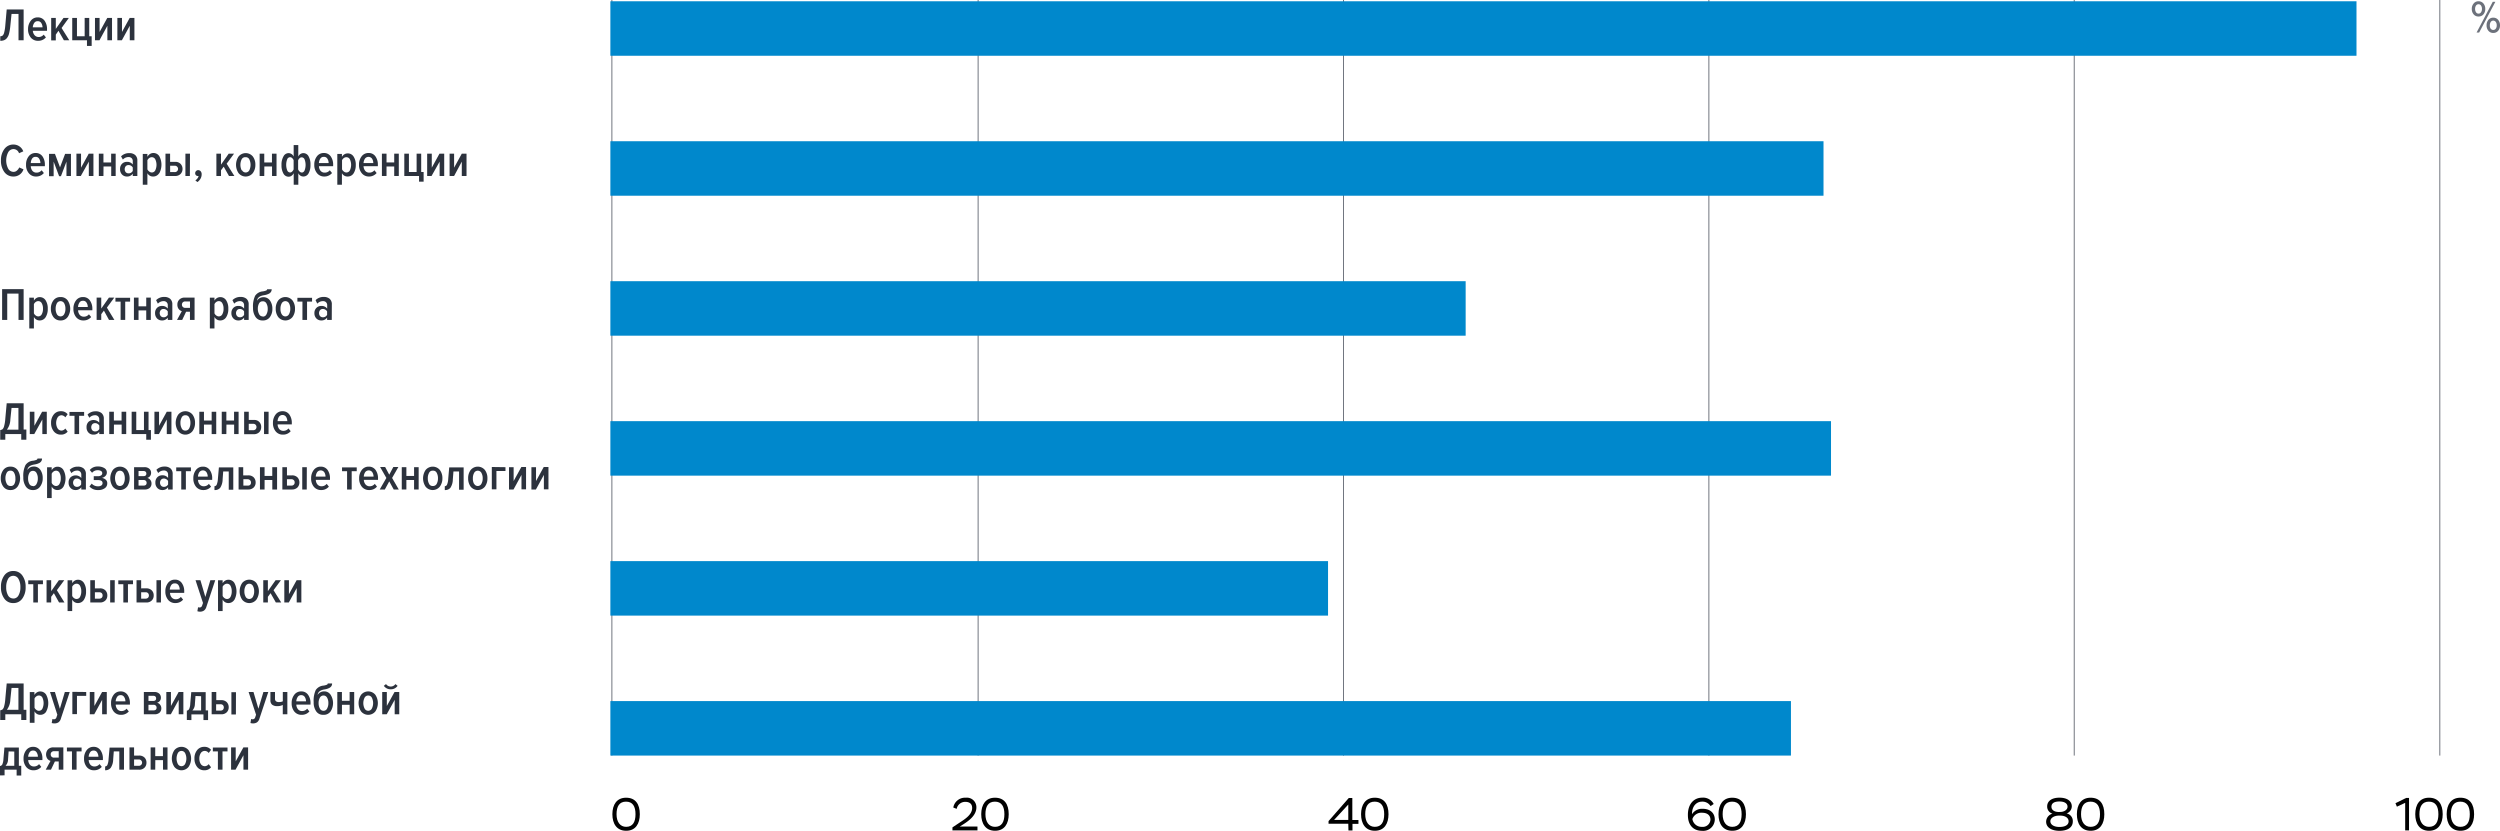 <svg xmlns="http://www.w3.org/2000/svg" viewBox="0 0 649.64 215.89"><defs><style>.cls-1{fill:none;stroke:#6c717b;stroke-miterlimit:10;stroke-width:0.25px;}.cls-2{fill:#2c323d;}.cls-3{fill:#6c717b;}.cls-4{fill:#08c;}</style></defs><g id="Layer_2" data-name="Layer 2"><g id="_1" data-name="1"><path class="cls-1" d="M634,0V196.34M539,0V196.34M444.06,0V196.34M349.12,0V196.34M254.17,0V196.34M159,0V196.34"/><path d="M162.69,207.29c2.43,0,3.57,1.65,3.57,4.29,0,2.48-1.11,4.3-3.55,4.3s-3.58-1.82-3.58-4.3S160.27,207.29,162.69,207.29Zm0,7.57c1.73,0,2.45-1.24,2.45-3.28s-.73-3.27-2.47-3.27-2.46,1.26-2.46,3.27S161.15,214.86,162.71,214.86Z"/><path d="M247.72,209.84a3.09,3.09,0,0,1,3.22-2.55,2.48,2.48,0,0,1,2.78,2.52c0,2.08-2,3.5-3.41,4.4l-.92.57H254v1H247.5V215l1.82-1.21c1.55-1,3.3-2.14,3.3-3.84,0-1.16-.81-1.58-1.75-1.58a2.24,2.24,0,0,0-2.27,1.82Z"/><path d="M258.55,207.29c2.43,0,3.57,1.65,3.57,4.29,0,2.48-1.12,4.3-3.55,4.3s-3.59-1.82-3.59-4.3S256.12,207.29,258.55,207.29Zm0,7.57c1.73,0,2.45-1.24,2.45-3.28s-.74-3.27-2.47-3.27-2.46,1.26-2.46,3.27S257,214.86,258.57,214.86Z"/><path d="M350.36,214.06h-5.13v-.69l5.25-6h.93v5.71H353v1h-1.55v1.72h-1.05Zm0-1v-4l-3.69,4Z"/><path d="M357.24,207.29c2.43,0,3.57,1.65,3.57,4.29,0,2.48-1.11,4.3-3.55,4.3s-3.58-1.82-3.58-4.3S354.82,207.29,357.24,207.29Zm0,7.57c1.73,0,2.45-1.24,2.45-3.28s-.73-3.27-2.47-3.27-2.46,1.26-2.46,3.27S355.7,214.86,357.26,214.86Z"/><path d="M442.31,207.28a3.08,3.08,0,0,1,3,1.64l-.81.55a2.48,2.48,0,0,0-2.21-1.16c-1.42,0-2.64,1.14-2.61,3.26a3.06,3.06,0,0,1,2.75-1.4c2,0,3.17,1.13,3.17,2.8a3,3,0,0,1-3.32,2.92c-2.23,0-3.67-1.44-3.67-4.08C438.58,208.79,440.29,207.28,442.31,207.28Zm-.07,7.58a2,2,0,0,0,2.23-1.84c0-1.22-.9-1.82-2.13-1.82a2.44,2.44,0,0,0-2.56,1.63A2.4,2.4,0,0,0,442.24,214.86Z"/><path d="M450.12,207.29c2.43,0,3.57,1.65,3.57,4.29,0,2.48-1.11,4.3-3.55,4.3s-3.58-1.82-3.58-4.3S447.7,207.29,450.12,207.29Zm0,7.57c1.73,0,2.45-1.24,2.45-3.28s-.73-3.27-2.47-3.27-2.46,1.26-2.46,3.27S448.58,214.86,450.14,214.86Z"/><path d="M531.7,213.51a2.19,2.19,0,0,1,1.65-2.07,1.91,1.91,0,0,1-1.38-1.89c0-1.36,1.15-2.27,3.19-2.27s3.21.91,3.21,2.27a2,2,0,0,1-1.34,1.83,2,2,0,0,1,1.6,2.08c0,1.54-1.33,2.43-3.45,2.43S531.7,215,531.7,213.51Zm3.34-1.57c-1.3,0-2.24.64-2.24,1.46s.82,1.49,2.36,1.49,2.38-.56,2.38-1.47-.9-1.48-2.2-1.48Zm.33-.95c1,0,1.89-.55,1.89-1.36s-.72-1.36-2.11-1.36-2.07.49-2.07,1.36S533.87,211,535,211Z"/><path d="M543.25,207.29c2.44,0,3.57,1.65,3.57,4.29,0,2.48-1.11,4.3-3.55,4.3s-3.58-1.82-3.58-4.3S540.83,207.29,543.25,207.29Zm0,7.57c1.73,0,2.45-1.24,2.45-3.28s-.73-3.27-2.47-3.27-2.46,1.26-2.46,3.27S541.72,214.86,543.27,214.86Z"/><path d="M625.27,207.34H626v8.44h-1v-7.16l-2.15,1-.38-.9Z"/><path d="M631.18,207.29c2.43,0,3.57,1.65,3.57,4.29,0,2.48-1.11,4.3-3.55,4.3s-3.58-1.82-3.58-4.3S628.75,207.29,631.18,207.29Zm0,7.57c1.73,0,2.45-1.24,2.45-3.28s-.73-3.27-2.47-3.27-2.46,1.26-2.46,3.27S629.64,214.86,631.2,214.86Z"/><path d="M639.34,207.29c2.43,0,3.57,1.65,3.57,4.29,0,2.48-1.11,4.3-3.55,4.3s-3.58-1.82-3.58-4.3S636.92,207.29,639.34,207.29Zm0,7.57c1.73,0,2.45-1.24,2.45-3.28s-.73-3.27-2.47-3.27-2.46,1.26-2.46,3.27S637.8,214.86,639.36,214.86Z"/><path class="cls-2" d="M.07,10.6V9.42a.94.94,0,0,0,.61-.18,1.57,1.57,0,0,0,.4-.78,9.88,9.88,0,0,0,.29-1.8l.37-4.2h4.4v8H4.81V3.62H3L2.68,6.75a12.76,12.76,0,0,1-.33,2,2.93,2.93,0,0,1-.59,1.19,1.83,1.83,0,0,1-.74.52A2.64,2.64,0,0,1,.07,10.6Z"/><path class="cls-2" d="M9.92,10.6A2.34,2.34,0,0,1,8,9.76a3.31,3.31,0,0,1-.71-2.21A3.42,3.42,0,0,1,8,5.39a2.16,2.16,0,0,1,1.8-.87,2.09,2.09,0,0,1,1.78.86,3.69,3.69,0,0,1,.64,2.22V8H8.53A2,2,0,0,0,9,9.16,1.39,1.39,0,0,0,10,9.62,1.66,1.66,0,0,0,11.35,9l.58.71A2.53,2.53,0,0,1,9.92,10.6Zm1.13-3.5A2.07,2.07,0,0,0,10.73,6a1,1,0,0,0-.94-.49A1,1,0,0,0,8.87,6,2.24,2.24,0,0,0,8.52,7.1Z"/><path class="cls-2" d="M18,10.46h-1.4L15.19,8,14.5,9v1.49H13.3V4.66h1.2V7.51l2-2.85h1.39L16,7.27Z"/><path class="cls-2" d="M22.6,11.93V10.46H18.77V4.66H20V9.42h2V4.66h1.19V9.42h.63v2.51Z"/><path class="cls-2" d="M25.85,10.46H24.68V4.66h1.2V8.3l2-3.64h1.23v5.8H27.9V6.7Z"/><path class="cls-2" d="M31.67,10.46H30.5V4.66h1.2V8.3l2-3.64h1.23v5.8H33.72V6.7Z"/><path class="cls-2" d="M3.52,45.87a2.84,2.84,0,0,1-2.38-1.15,4.81,4.81,0,0,1-.89-3,4.74,4.74,0,0,1,.89-3,2.84,2.84,0,0,1,2.38-1.16,2.7,2.7,0,0,1,2.53,1.77l-1.11.49a1.51,1.51,0,0,0-1.42-1.08,1.59,1.59,0,0,0-1.39.83,4.62,4.62,0,0,0,0,4.26,1.59,1.59,0,0,0,1.39.83,1.28,1.28,0,0,0,.87-.33A2.19,2.19,0,0,0,5,43.51l1.1.49A2.67,2.67,0,0,1,3.52,45.87Z"/><path class="cls-2" d="M9.37,45.87A2.34,2.34,0,0,1,7.48,45a3.25,3.25,0,0,1-.71-2.2,3.37,3.37,0,0,1,.68-2.17,2.16,2.16,0,0,1,1.8-.87,2.11,2.11,0,0,1,1.78.86,3.69,3.69,0,0,1,.63,2.22v.35H8a2,2,0,0,0,.43,1.21,1.36,1.36,0,0,0,1.08.46,1.66,1.66,0,0,0,1.31-.62l.58.72A2.55,2.55,0,0,1,9.37,45.87Zm1.13-3.5a2.1,2.1,0,0,0-.32-1.12,1,1,0,0,0-.94-.49,1,1,0,0,0-.92.49A2.27,2.27,0,0,0,8,42.37Z"/><path class="cls-2" d="M18.44,45.73H17.27V42l-1.43,3.78h-.48L13.94,42v3.78h-1.2v-5.8h1.54l1.32,3.5,1.32-3.5h1.52Z"/><path class="cls-2" d="M21,45.73H19.86v-5.8h1.2v3.64l2-3.64h1.22v5.8H23.08V42Z"/><path class="cls-2" d="M26.88,45.73h-1.2v-5.8h1.2v2.28h2V39.93h1.18v5.8H28.9V43.26h-2Z"/><path class="cls-2" d="M35.69,45.73H34.5v-.59a1.75,1.75,0,0,1-1.52.73,1.72,1.72,0,0,1-1.27-.52,1.94,1.94,0,0,1-.51-1.41,1.83,1.83,0,0,1,.51-1.38,1.74,1.74,0,0,1,1.27-.5,1.76,1.76,0,0,1,1.52.69v-.84a1.1,1.1,0,0,0-.29-.81,1.17,1.17,0,0,0-.84-.29,2,2,0,0,0-1.44.66l-.47-.84a2.89,2.89,0,0,1,2.13-.84,2.25,2.25,0,0,1,1.53.49,1.84,1.84,0,0,1,.57,1.49Zm-2.28-.68a1.2,1.2,0,0,0,1.09-.64v-.88a1.25,1.25,0,0,0-.47-.47,1.19,1.19,0,0,0-.62-.17,1,1,0,0,0-.74.3,1.26,1.26,0,0,0,0,1.56A1,1,0,0,0,33.41,45.05Z"/><path class="cls-2" d="M41.33,45.05a1.77,1.77,0,0,1-1.54.82A1.62,1.62,0,0,1,38.3,45v3H37.1v-8h1.2v.77A1.9,1.9,0,0,1,39,40a1.6,1.6,0,0,1,.84-.24,1.78,1.78,0,0,1,1.55.82,4.64,4.64,0,0,1,0,4.44Zm-1.9-.23a1,1,0,0,0,.92-.56,3.36,3.36,0,0,0,0-2.86,1,1,0,0,0-.92-.55,1.11,1.11,0,0,0-.65.22,1.55,1.55,0,0,0-.48.57V44a1.47,1.47,0,0,0,.48.57A1.07,1.07,0,0,0,39.43,44.82Z"/><path class="cls-2" d="M43,39.93h1.2v2.13h1.28a1.87,1.87,0,0,1,1.45.53,1.85,1.85,0,0,1,.5,1.32,1.8,1.8,0,0,1-.52,1.3,1.89,1.89,0,0,1-1.43.52H43Zm2.34,3.14H44.21v1.65h1.14a.83.83,0,1,0,0-1.65Zm4,2.66H48.18v-5.8h1.19Z"/><path class="cls-2" d="M52.4,45.31a2.25,2.25,0,0,1-.3,1.13,2.67,2.67,0,0,1-.8.87l-.54-.44a2,2,0,0,0,.54-.5,1.53,1.53,0,0,0,.31-.63.5.5,0,0,1-.19,0,.66.66,0,0,1-.5-.21.72.72,0,0,1-.2-.53.76.76,0,0,1,.23-.55.74.74,0,0,1,.55-.24.85.85,0,0,1,.64.29A1.13,1.13,0,0,1,52.4,45.31Z"/><path class="cls-2" d="M60.9,45.73H59.5l-1.37-2.42-.7.93v1.49h-1.2v-5.8h1.2v2.85l2-2.85h1.39l-1.92,2.61Z"/><path class="cls-2" d="M65.68,45A2.38,2.38,0,0,1,62,45a3.87,3.87,0,0,1,0-4.34,2.4,2.4,0,0,1,3.7,0,3.48,3.48,0,0,1,.66,2.17A3.53,3.53,0,0,1,65.68,45Zm-2.79-.76a1.07,1.07,0,0,0,1.9,0,3.27,3.27,0,0,0,0-2.82,1,1,0,0,0-1-.57,1,1,0,0,0-1,.57,3.27,3.27,0,0,0,0,2.82Z"/><path class="cls-2" d="M68.67,45.73h-1.2v-5.8h1.2v2.28h2V39.93h1.19v5.8H70.69V43.26h-2Z"/><path class="cls-2" d="M75,39.79a1.45,1.45,0,0,1,1.31.91v-3h1.2v3a1.44,1.44,0,0,1,1.31-.91,1.52,1.52,0,0,1,1.36.82,4.24,4.24,0,0,1,.5,2.22,4.34,4.34,0,0,1-.5,2.22,1.52,1.52,0,0,1-1.36.82A1.43,1.43,0,0,1,77.52,45v3h-1.2V45a1.68,1.68,0,0,1-.57.68,1.28,1.28,0,0,1-.74.24,1.51,1.51,0,0,1-1.36-.82,4.29,4.29,0,0,1-.5-2.22,4.24,4.24,0,0,1,.5-2.22A1.51,1.51,0,0,1,75,39.79Zm.38,1.06a.81.81,0,0,0-.75.55,4,4,0,0,0,0,2.85.84.84,0,0,0,.77.57.73.73,0,0,0,.51-.24,1.45,1.45,0,0,0,.39-.57V41.64a1.53,1.53,0,0,0-.39-.57A.8.8,0,0,0,75.39,40.85Zm3,4a.85.85,0,0,0,.77-.57,4,4,0,0,0,0-2.85.83.83,0,0,0-.76-.55.79.79,0,0,0-.53.22,1.53,1.53,0,0,0-.39.57V44a1.43,1.43,0,0,0,.38.57A.76.76,0,0,0,78.42,44.82Z"/><path class="cls-2" d="M84.27,45.87A2.34,2.34,0,0,1,82.38,45a3.3,3.3,0,0,1-.71-2.2,3.43,3.43,0,0,1,.68-2.17,2.16,2.16,0,0,1,1.8-.87,2.08,2.08,0,0,1,1.78.86,3.69,3.69,0,0,1,.64,2.22v.35H82.88a2,2,0,0,0,.43,1.21,1.36,1.36,0,0,0,1.08.46,1.65,1.65,0,0,0,1.31-.62l.58.72A2.55,2.55,0,0,1,84.27,45.87Zm1.13-3.5a2.1,2.1,0,0,0-.32-1.12,1,1,0,0,0-.94-.49,1,1,0,0,0-.92.49,2.27,2.27,0,0,0-.35,1.12Z"/><path class="cls-2" d="M91.88,45.05a1.79,1.79,0,0,1-1.55.82A1.61,1.61,0,0,1,88.85,45v3h-1.2v-8h1.2v.77a1.8,1.8,0,0,1,.64-.67,1.63,1.63,0,0,1,.84-.24,1.77,1.77,0,0,1,1.55.82,3.8,3.8,0,0,1,.57,2.22A3.89,3.89,0,0,1,91.88,45.05ZM90,44.82a1,1,0,0,0,.92-.56,3.36,3.36,0,0,0,0-2.86,1,1,0,0,0-.92-.55,1.11,1.11,0,0,0-.65.22,1.43,1.43,0,0,0-.47.57V44a1.37,1.37,0,0,0,.47.57A1.07,1.07,0,0,0,90,44.82Z"/><path class="cls-2" d="M95.87,45.87A2.35,2.35,0,0,1,94,45a3.3,3.3,0,0,1-.71-2.2,3.43,3.43,0,0,1,.68-2.17,2.17,2.17,0,0,1,1.81-.87,2.08,2.08,0,0,1,1.77.86,3.63,3.63,0,0,1,.64,2.22v.35H94.47a2,2,0,0,0,.44,1.21,1.33,1.33,0,0,0,1.08.46,1.64,1.64,0,0,0,1.3-.62l.58.72A2.55,2.55,0,0,1,95.87,45.87ZM97,42.37a2.09,2.09,0,0,0-.31-1.12,1.14,1.14,0,0,0-1.87,0,2.38,2.38,0,0,0-.35,1.12Z"/><path class="cls-2" d="M100.44,45.73h-1.2v-5.8h1.2v2.28h2V39.93h1.19v5.8h-1.19V43.26h-2Z"/><path class="cls-2" d="M108.89,47.21V45.73h-3.83v-5.8h1.2v4.76h2V39.93h1.19v4.76h.63v2.52Z"/><path class="cls-2" d="M112.14,45.73H111v-5.8h1.2v3.64l2-3.64h1.23v5.8h-1.19V42Z"/><path class="cls-2" d="M118,45.73h-1.17v-5.8H118v3.64l2-3.64h1.23v5.8H120V42Z"/><path class="cls-2" d="M6.14,83.13H4.81V76.29H1.88v6.84H.55v-8H6.14Z"/><path class="cls-2" d="M11.84,82.45a1.78,1.78,0,0,1-1.54.82,1.63,1.63,0,0,1-1.49-.92v3H7.61v-8h1.2v.77a1.82,1.82,0,0,1,.65-.67,1.57,1.57,0,0,1,.84-.24,1.77,1.77,0,0,1,1.54.81,3.84,3.84,0,0,1,.57,2.22A3.9,3.9,0,0,1,11.84,82.45Zm-1.9-.23a1,1,0,0,0,.91-.56,2.79,2.79,0,0,0,.32-1.44,2.74,2.74,0,0,0-.32-1.42,1,1,0,0,0-.91-.55,1.11,1.11,0,0,0-.66.22,1.43,1.43,0,0,0-.47.57v2.37a1.37,1.37,0,0,0,.47.57A1.07,1.07,0,0,0,9.94,82.22Z"/><path class="cls-2" d="M17.57,82.4a2.17,2.17,0,0,1-1.84.87,2.19,2.19,0,0,1-1.84-.87,3.54,3.54,0,0,1-.67-2.18,3.47,3.47,0,0,1,.66-2.16,2.19,2.19,0,0,1,1.85-.87,2.19,2.19,0,0,1,1.85.87,3.87,3.87,0,0,1,0,4.34Zm-2.79-.76a1.07,1.07,0,0,0,1.9,0A2.79,2.79,0,0,0,17,80.22a2.83,2.83,0,0,0-.32-1.41,1.09,1.09,0,0,0-1.9,0,2.94,2.94,0,0,0-.32,1.41A2.9,2.9,0,0,0,14.78,81.64Z"/><path class="cls-2" d="M21.68,83.27a2.34,2.34,0,0,1-1.89-.84,3.31,3.31,0,0,1-.71-2.21,3.42,3.42,0,0,1,.68-2.16,2.16,2.16,0,0,1,1.8-.87,2.09,2.09,0,0,1,1.78.86A3.69,3.69,0,0,1,24,80.27v.35H20.29a2,2,0,0,0,.43,1.21,1.39,1.39,0,0,0,1.08.46,1.66,1.66,0,0,0,1.31-.62l.58.71A2.53,2.53,0,0,1,21.68,83.27Zm1.13-3.5a2.07,2.07,0,0,0-.32-1.12,1,1,0,0,0-.94-.49,1,1,0,0,0-.92.49,2.24,2.24,0,0,0-.35,1.12Z"/><path class="cls-2" d="M29.72,83.13h-1.4L27,80.71l-.69.93v1.49h-1.2v-5.8h1.2v2.85l2-2.85h1.39l-1.92,2.61Z"/><path class="cls-2" d="M32.54,83.13h-1.2V78.38H30v-1h3.81v1H32.54Z"/><path class="cls-2" d="M36,83.13h-1.2v-5.8H36v2.28h2V77.33h1.19v5.8H38V80.66H36Z"/><path class="cls-2" d="M44.78,83.13H43.6v-.59a1.77,1.77,0,0,1-1.53.73,1.71,1.71,0,0,1-1.26-.52,1.94,1.94,0,0,1-.51-1.41A1.83,1.83,0,0,1,40.81,80a1.73,1.73,0,0,1,1.26-.5,1.78,1.78,0,0,1,1.53.69v-.84a1.06,1.06,0,0,0-.3-.81,1.11,1.11,0,0,0-.83-.29,2,2,0,0,0-1.44.66L40.56,78a2.88,2.88,0,0,1,2.12-.84,2.3,2.3,0,0,1,1.53.48,1.88,1.88,0,0,1,.57,1.5Zm-2.28-.68a1.22,1.22,0,0,0,1.1-.64v-.88a1.32,1.32,0,0,0-.47-.47,1.19,1.19,0,0,0-.63-.17.92.92,0,0,0-.73.3,1.25,1.25,0,0,0,0,1.55A1,1,0,0,0,42.5,82.45Z"/><path class="cls-2" d="M47.35,83.13H46l1.25-2.28a1.57,1.57,0,0,1-.83-.57,1.82,1.82,0,0,1-.33-1.12,1.78,1.78,0,0,1,.51-1.31A1.92,1.92,0,0,1,48,77.33h2.56v5.8h-1.2V81h-1ZM48.16,80h1.21V78.33H48.16a.9.9,0,0,0-.65.23.81.81,0,0,0-.23.6.78.78,0,0,0,.23.6A.85.85,0,0,0,48.16,80Z"/><path class="cls-2" d="M58.76,82.45a1.78,1.78,0,0,1-1.54.82,1.63,1.63,0,0,1-1.49-.92v3h-1.2v-8h1.2v.77a1.82,1.82,0,0,1,.65-.67,1.57,1.57,0,0,1,.84-.24,1.77,1.77,0,0,1,1.54.81,3.84,3.84,0,0,1,.57,2.22A3.9,3.9,0,0,1,58.76,82.45Zm-1.9-.23a1,1,0,0,0,.91-.56,2.79,2.79,0,0,0,.32-1.44,2.74,2.74,0,0,0-.32-1.42,1,1,0,0,0-.91-.55,1.11,1.11,0,0,0-.66.22,1.43,1.43,0,0,0-.47.57v2.37a1.37,1.37,0,0,0,.47.57A1.07,1.07,0,0,0,56.86,82.22Z"/><path class="cls-2" d="M64.62,83.13H63.43v-.59a1.75,1.75,0,0,1-1.52.73,1.68,1.68,0,0,1-1.26-.52,1.9,1.9,0,0,1-.52-1.41A1.8,1.8,0,0,1,60.65,80a1.7,1.7,0,0,1,1.26-.5,1.75,1.75,0,0,1,1.52.69v-.84a1.1,1.1,0,0,0-.29-.81,1.13,1.13,0,0,0-.84-.29,2,2,0,0,0-1.44.66L60.4,78a2.86,2.86,0,0,1,2.12-.84,2.3,2.3,0,0,1,1.53.48,1.88,1.88,0,0,1,.57,1.5Zm-2.28-.68a1.2,1.2,0,0,0,1.09-.64v-.88a1.25,1.25,0,0,0-.47-.47,1.16,1.16,0,0,0-.62-.17.91.91,0,0,0-.73.3,1.21,1.21,0,0,0,0,1.55A1,1,0,0,0,62.34,82.45Z"/><path class="cls-2" d="M68.24,83.27a2.09,2.09,0,0,1-1.84-.92A4,4,0,0,1,65.75,80a6.55,6.55,0,0,1,.54-3.13,2.66,2.66,0,0,1,2-1.15,4.2,4.2,0,0,0,.88-.23.36.36,0,0,0,.24-.32h1.19a1.18,1.18,0,0,1-.19.68,1.34,1.34,0,0,1-.53.47,4.82,4.82,0,0,1-.63.25,5.44,5.44,0,0,1-.66.14c-1.11.18-1.71.66-1.8,1.43a1.85,1.85,0,0,1,.69-.67,2.08,2.08,0,0,1,1-.24,2,2,0,0,1,1.68.87,3.68,3.68,0,0,1,.62,2.15,3.52,3.52,0,0,1-.66,2.17A2.15,2.15,0,0,1,68.24,83.27Zm0-1a1,1,0,0,0,1-.59,2.83,2.83,0,0,0,.33-1.43,2.78,2.78,0,0,0-.33-1.39,1,1,0,0,0-1-.56,1,1,0,0,0-.93.56A2.78,2.78,0,0,0,67,80.2a2.83,2.83,0,0,0,.33,1.43A1,1,0,0,0,68.24,82.22Z"/><path class="cls-2" d="M76,82.4a2.39,2.39,0,0,1-3.69,0,3.53,3.53,0,0,1-.66-2.18,3.47,3.47,0,0,1,.66-2.16,2.39,2.39,0,0,1,3.69,0,3.47,3.47,0,0,1,.66,2.16A3.53,3.53,0,0,1,76,82.4Zm-2.79-.76a1.06,1.06,0,0,0,1.89,0,2.79,2.79,0,0,0,.33-1.42,2.83,2.83,0,0,0-.33-1.41,1.08,1.08,0,0,0-1.89,0,2.83,2.83,0,0,0-.33,1.41A2.79,2.79,0,0,0,73.19,81.64Z"/><path class="cls-2" d="M79.79,83.13h-1.2V78.38H77.28v-1h3.81v1h-1.3Z"/><path class="cls-2" d="M86.21,83.13H85v-.59a1.76,1.76,0,0,1-1.53.73,1.71,1.71,0,0,1-1.26-.52,1.94,1.94,0,0,1-.51-1.41A1.83,1.83,0,0,1,82.23,80a1.73,1.73,0,0,1,1.26-.5,1.78,1.78,0,0,1,1.53.69v-.84a1.06,1.06,0,0,0-.3-.81,1.09,1.09,0,0,0-.83-.29,2,2,0,0,0-1.44.66L82,78a2.89,2.89,0,0,1,2.13-.84,2.3,2.3,0,0,1,1.53.48,1.88,1.88,0,0,1,.57,1.5Zm-2.28-.68A1.2,1.2,0,0,0,85,81.81v-.88a1.25,1.25,0,0,0-.47-.47,1.19,1.19,0,0,0-.62-.17.93.93,0,0,0-.74.3,1.25,1.25,0,0,0,0,1.55A1,1,0,0,0,83.93,82.45Z"/><path class="cls-2" d="M.06,114.27v-2.52a1.24,1.24,0,0,0,.61-.22,1.8,1.8,0,0,0,.4-.8,9.16,9.16,0,0,0,.3-1.86l.37-4.08h4.4v6.83h.71v2.65H5.52V112.8H1.38v1.47ZM2.69,109a4.56,4.56,0,0,1-.9,2.65h3V106H3Z"/><path class="cls-2" d="M8.9,112.8H7.74V107h1.2v3.64l2-3.64h1.22v5.8H11V109Z"/><path class="cls-2" d="M15.82,112.94a2.26,2.26,0,0,1-1.85-.86,3.38,3.38,0,0,1-.7-2.19,3.32,3.32,0,0,1,.7-2.18,2.26,2.26,0,0,1,1.85-.85,2.13,2.13,0,0,1,1.76.78l-.61.81a1.27,1.27,0,0,0-1-.54,1.21,1.21,0,0,0-1,.57,2.84,2.84,0,0,0,0,2.84,1.21,1.21,0,0,0,1,.57,1.29,1.29,0,0,0,1-.54l.61.81A2.13,2.13,0,0,1,15.82,112.94Z"/><path class="cls-2" d="M20.56,112.8h-1.2v-4.75H18.05v-1h3.81v1h-1.3Z"/><path class="cls-2" d="M27,112.8H25.79v-.59a1.76,1.76,0,0,1-1.53.73,1.71,1.71,0,0,1-1.26-.52,1.94,1.94,0,0,1-.51-1.41,1.87,1.87,0,0,1,.51-1.39,2,2,0,0,1,2.79.2V109a1.06,1.06,0,0,0-.3-.81,1.09,1.09,0,0,0-.83-.29,2,2,0,0,0-1.44.66l-.47-.84a2.89,2.89,0,0,1,2.13-.84,2.3,2.3,0,0,1,1.53.48,1.88,1.88,0,0,1,.57,1.5Zm-2.28-.69a1.19,1.19,0,0,0,1.09-.63v-.88a1.18,1.18,0,0,0-.47-.47,1.2,1.2,0,0,0-.62-.18,1,1,0,0,0-.74.3,1.26,1.26,0,0,0,0,1.56A1,1,0,0,0,24.7,112.11Z"/><path class="cls-2" d="M29.59,112.8h-1.2V107h1.2v2.28h2V107H32.8v5.8H31.61v-2.47h-2Z"/><path class="cls-2" d="M38,114.27V112.8H34.21V107h1.2v4.75h2V107h1.19v4.75h.62v2.52Z"/><path class="cls-2" d="M41.29,112.8H40.13V107h1.2v3.64l2-3.64h1.22v5.8H43.34V109Z"/><path class="cls-2" d="M50,112.07a2.38,2.38,0,0,1-3.68,0,3.87,3.87,0,0,1,0-4.34,2.4,2.4,0,0,1,3.7,0,3.47,3.47,0,0,1,.66,2.16A3.54,3.54,0,0,1,50,112.07Zm-2.79-.76a1,1,0,0,0,1,.58,1.05,1.05,0,0,0,.95-.58,2.92,2.92,0,0,0,.32-1.42,2.88,2.88,0,0,0-.32-1.41,1,1,0,0,0-.95-.57,1,1,0,0,0-1,.57,2.78,2.78,0,0,0-.32,1.41A2.81,2.81,0,0,0,47.22,111.31Z"/><path class="cls-2" d="M53,112.8H51.8V107H53v2.28h2V107h1.19v5.8H55v-2.47H53Z"/><path class="cls-2" d="M58.82,112.8h-1.2V107h1.2v2.28h2V107H62v5.8H60.84v-2.47h-2Z"/><path class="cls-2" d="M63.44,107h1.2v2.13h1.29A1.76,1.76,0,0,1,67.87,111a1.81,1.81,0,0,1-.51,1.31,1.94,1.94,0,0,1-1.43.52H63.44Zm2.34,3.13H64.64v1.66h1.14a.88.88,0,0,0,.64-.23.88.88,0,0,0,0-1.19A.84.84,0,0,0,65.78,110.13Zm4,2.67H68.61V107H69.8Z"/><path class="cls-2" d="M73.53,112.94a2.34,2.34,0,0,1-1.89-.84,3.31,3.31,0,0,1-.71-2.21,3.42,3.42,0,0,1,.68-2.16,2.16,2.16,0,0,1,1.8-.87,2.09,2.09,0,0,1,1.78.86,3.69,3.69,0,0,1,.64,2.22v.35H72.14a2,2,0,0,0,.43,1.21,1.39,1.39,0,0,0,1.08.46,1.64,1.64,0,0,0,1.31-.63l.58.72A2.53,2.53,0,0,1,73.53,112.94Zm1.13-3.5a2.07,2.07,0,0,0-.32-1.12,1.13,1.13,0,0,0-1.86,0,2.24,2.24,0,0,0-.35,1.12Z"/><path class="cls-2" d="M4.55,126.47a2.17,2.17,0,0,1-1.84.87,2.19,2.19,0,0,1-1.84-.87,3.54,3.54,0,0,1-.67-2.18,3.47,3.47,0,0,1,.66-2.16,2.19,2.19,0,0,1,1.85-.87,2.19,2.19,0,0,1,1.85.87,3.87,3.87,0,0,1,0,4.34Zm-2.79-.76a1.05,1.05,0,0,0,1,.58,1,1,0,0,0,1-.58A2.81,2.81,0,0,0,4,124.29a2.78,2.78,0,0,0-.32-1.41,1,1,0,0,0-1-.57,1,1,0,0,0-.95.57,2.88,2.88,0,0,0-.32,1.41A2.92,2.92,0,0,0,1.76,125.71Z"/><path class="cls-2" d="M8.56,127.34a2.11,2.11,0,0,1-1.85-.92A4.07,4.07,0,0,1,6.06,124a6.41,6.41,0,0,1,.55-3.13,2.62,2.62,0,0,1,2-1.15,4,4,0,0,0,.88-.23.38.38,0,0,0,.25-.33h1.18a1.19,1.19,0,0,1-.19.69,1.35,1.35,0,0,1-.53.47,4.82,4.82,0,0,1-.63.25c-.19.05-.41.1-.66.14-1.11.18-1.71.65-1.8,1.43a1.93,1.93,0,0,1,.69-.67,2.08,2.08,0,0,1,1-.24,2,2,0,0,1,1.69.87,3.66,3.66,0,0,1,.61,2.15,3.52,3.52,0,0,1-.66,2.17A2.14,2.14,0,0,1,8.56,127.34Zm0-1a1,1,0,0,0,.94-.59,2.83,2.83,0,0,0,.33-1.43,2.75,2.75,0,0,0-.33-1.39,1,1,0,0,0-.94-.57,1,1,0,0,0-.94.57,2.75,2.75,0,0,0-.32,1.39,2.83,2.83,0,0,0,.32,1.43A1,1,0,0,0,8.56,126.29Z"/><path class="cls-2" d="M16.46,126.51a1.77,1.77,0,0,1-1.54.83,1.63,1.63,0,0,1-1.49-.92v3h-1.2v-8h1.2v.77a1.82,1.82,0,0,1,.65-.67,1.57,1.57,0,0,1,.84-.24,1.77,1.77,0,0,1,1.54.81,4.61,4.61,0,0,1,0,4.44Zm-1.9-.22a1,1,0,0,0,.91-.56,2.79,2.79,0,0,0,.32-1.44,2.72,2.72,0,0,0-.32-1.42,1,1,0,0,0-.91-.56,1.13,1.13,0,0,0-.66.23,1.37,1.37,0,0,0-.47.57v2.37a1.37,1.37,0,0,0,.47.57A1.07,1.07,0,0,0,14.56,126.29Z"/><path class="cls-2" d="M22.32,127.2H21.13v-.59a1.75,1.75,0,0,1-1.52.73,1.68,1.68,0,0,1-1.26-.52,1.9,1.9,0,0,1-.52-1.41,1.84,1.84,0,0,1,.52-1.39,1.95,1.95,0,0,1,2.78.2v-.84a1.1,1.1,0,0,0-.29-.81,1.13,1.13,0,0,0-.84-.29,2,2,0,0,0-1.44.66l-.46-.84a2.86,2.86,0,0,1,2.12-.84,2.3,2.3,0,0,1,1.53.48,1.88,1.88,0,0,1,.57,1.5ZM20,126.51a1.19,1.19,0,0,0,1.09-.63V125a1.32,1.32,0,0,0-1.09-.65.94.94,0,0,0-.73.3,1.23,1.23,0,0,0,0,1.56A.94.94,0,0,0,20,126.51Z"/><path class="cls-2" d="M25.52,127.34a2.83,2.83,0,0,1-2.28-.93l.59-.74a2.12,2.12,0,0,0,1.67.7,1.43,1.43,0,0,0,.85-.23.72.72,0,0,0,.3-.61c0-.52-.4-.78-1.21-.78H24.36v-1h1.06a1.45,1.45,0,0,0,.84-.21.67.67,0,0,0,.31-.59.64.64,0,0,0-.32-.56,1.57,1.57,0,0,0-.83-.2,1.79,1.79,0,0,0-1.49.67l-.61-.72a2.58,2.58,0,0,1,2.06-.92,3.15,3.15,0,0,1,1.74.42,1.31,1.31,0,0,1,.65,1.15,1.26,1.26,0,0,1-.39.91,1.76,1.76,0,0,1-.93.49,1.79,1.79,0,0,1,1,.44,1.2,1.2,0,0,1,.42,1,1.48,1.48,0,0,1-.63,1.23A2.76,2.76,0,0,1,25.52,127.34Z"/><path class="cls-2" d="M33,126.47a2.38,2.38,0,0,1-3.68,0,3.87,3.87,0,0,1,0-4.34,2.4,2.4,0,0,1,3.7,0,3.87,3.87,0,0,1,0,4.34Zm-2.79-.76a1.07,1.07,0,0,0,1.9,0,2.92,2.92,0,0,0,.32-1.42,2.88,2.88,0,0,0-.32-1.41,1.08,1.08,0,0,0-1.9,0,2.88,2.88,0,0,0-.32,1.41A2.92,2.92,0,0,0,30.25,125.71Z"/><path class="cls-2" d="M37.58,127.2H34.84v-5.8h2.67a1.83,1.83,0,0,1,1.3.42,1.37,1.37,0,0,1,.45,1.06,1.3,1.3,0,0,1-.27.84,1.4,1.4,0,0,1-.72.48,1.34,1.34,0,0,1,.79.51,1.44,1.44,0,0,1,.31.92,1.51,1.51,0,0,1-.45,1.14A1.89,1.89,0,0,1,37.58,127.2Zm-.3-3.47q.75,0,.75-.66a.66.66,0,0,0-.19-.49.77.77,0,0,0-.56-.18H36v1.33Zm0,2.46c.55,0,.82-.24.82-.72a.74.74,0,0,0-.21-.53.82.82,0,0,0-.61-.21H36v1.46Z"/><path class="cls-2" d="M44.87,127.2H43.68v-.59a1.75,1.75,0,0,1-1.52.73,1.68,1.68,0,0,1-1.26-.52,1.9,1.9,0,0,1-.52-1.41A1.84,1.84,0,0,1,40.9,124a1.73,1.73,0,0,1,1.26-.49,1.76,1.76,0,0,1,1.52.69v-.84a1.1,1.1,0,0,0-.29-.81,1.13,1.13,0,0,0-.84-.29,2,2,0,0,0-1.44.66l-.47-.84a2.89,2.89,0,0,1,2.13-.84,2.3,2.3,0,0,1,1.53.48,1.88,1.88,0,0,1,.57,1.5Zm-2.28-.69a1.19,1.19,0,0,0,1.09-.63V125a1.18,1.18,0,0,0-.47-.47,1.2,1.2,0,0,0-.62-.18.93.93,0,0,0-.73.3,1.23,1.23,0,0,0,0,1.56A.93.93,0,0,0,42.59,126.51Z"/><path class="cls-2" d="M48.3,127.2H47.1v-4.75H45.79v-1h3.82v1H48.3Z"/><path class="cls-2" d="M52.85,127.34a2.36,2.36,0,0,1-1.9-.84,3.31,3.31,0,0,1-.71-2.21,3.42,3.42,0,0,1,.68-2.16,2.18,2.18,0,0,1,1.81-.87,2.08,2.08,0,0,1,1.77.86,3.63,3.63,0,0,1,.64,2.22v.35H51.46a1.89,1.89,0,0,0,.43,1.21,1.36,1.36,0,0,0,1.08.46,1.66,1.66,0,0,0,1.31-.63l.57.72A2.52,2.52,0,0,1,52.85,127.34Zm1.13-3.5a2.16,2.16,0,0,0-.32-1.12,1.14,1.14,0,0,0-1.87,0,2.35,2.35,0,0,0-.35,1.12Z"/><path class="cls-2" d="M55.73,127.34v-1a.64.64,0,0,0,.58-.39,4.57,4.57,0,0,0,.31-1.49l.26-3h3.74v5.8H59.44v-4.75H58l-.15,2.08a4.08,4.08,0,0,1-.64,2.18A1.78,1.78,0,0,1,55.73,127.34Z"/><path class="cls-2" d="M62,121.4h1.2v2.13h1.28a1.91,1.91,0,0,1,1.45.52,1.89,1.89,0,0,1,.5,1.32,1.81,1.81,0,0,1-.51,1.31,2,2,0,0,1-1.44.52H62Zm2.34,3.13H63.24v1.66h1.14A.9.9,0,0,0,65,126a.81.81,0,0,0,.22-.6.8.8,0,0,0-.22-.59A.86.86,0,0,0,64.38,124.53Z"/><path class="cls-2" d="M68.75,127.2h-1.2v-5.8h1.2v2.28h2V121.4H72v5.8H70.76v-2.47h-2Z"/><path class="cls-2" d="M73.37,121.4h1.2v2.13h1.28a1.91,1.91,0,0,1,1.45.52,1.89,1.89,0,0,1,.5,1.32,1.85,1.85,0,0,1-.51,1.31,2,2,0,0,1-1.44.52H73.37Zm2.34,3.13H74.57v1.66h1.14a.85.85,0,0,0,.63-.23.78.78,0,0,0,.23-.6.77.77,0,0,0-.23-.59A.82.82,0,0,0,75.71,124.53Zm4,2.67H78.54v-5.8h1.19Z"/><path class="cls-2" d="M83.46,127.34a2.38,2.38,0,0,1-1.9-.84,3.31,3.31,0,0,1-.71-2.21,3.42,3.42,0,0,1,.68-2.16,2.18,2.18,0,0,1,1.81-.87,2.11,2.11,0,0,1,1.78.86,3.69,3.69,0,0,1,.63,2.22v.35H82.07a1.89,1.89,0,0,0,.43,1.21,1.36,1.36,0,0,0,1.08.46,1.64,1.64,0,0,0,1.31-.63l.57.72A2.52,2.52,0,0,1,83.46,127.34Zm1.13-3.5a2.16,2.16,0,0,0-.32-1.12,1.14,1.14,0,0,0-1.87,0,2.23,2.23,0,0,0-.34,1.12Z"/><path class="cls-2" d="M91.39,127.2h-1.2v-4.75H88.88v-1H92.7v1H91.39Z"/><path class="cls-2" d="M95.94,127.34a2.36,2.36,0,0,1-1.9-.84,3.31,3.31,0,0,1-.71-2.21,3.42,3.42,0,0,1,.68-2.16,2.18,2.18,0,0,1,1.81-.87,2.08,2.08,0,0,1,1.77.86,3.63,3.63,0,0,1,.64,2.22v.35H94.55A1.89,1.89,0,0,0,95,125.9a1.36,1.36,0,0,0,1.08.46,1.66,1.66,0,0,0,1.31-.63l.57.72A2.52,2.52,0,0,1,95.94,127.34Zm1.13-3.5a2.16,2.16,0,0,0-.32-1.12,1.14,1.14,0,0,0-1.87,0,2.35,2.35,0,0,0-.35,1.12Z"/><path class="cls-2" d="M103.62,127.2h-1.31l-1.16-2.11L100,127.2H98.67l1.73-3-1.63-2.85h1.31l1.07,2,1.06-2h1.31l-1.63,2.85Z"/><path class="cls-2" d="M105.6,127.2h-1.2v-5.8h1.2v2.28h2V121.4h1.19v5.8h-1.19v-2.47h-2Z"/><path class="cls-2" d="M114.28,126.47a2.38,2.38,0,0,1-3.68,0,3.87,3.87,0,0,1,0-4.34,2.4,2.4,0,0,1,3.7,0,3.47,3.47,0,0,1,.66,2.16A3.54,3.54,0,0,1,114.28,126.47Zm-2.79-.76a1,1,0,0,0,1,.58,1.05,1.05,0,0,0,1-.58,2.92,2.92,0,0,0,.32-1.42,2.88,2.88,0,0,0-.32-1.41,1,1,0,0,0-1-.57,1,1,0,0,0-1,.57,2.78,2.78,0,0,0-.32,1.41A2.81,2.81,0,0,0,111.49,125.71Z"/><path class="cls-2" d="M115.58,127.34v-1a.64.64,0,0,0,.58-.39,4.32,4.32,0,0,0,.31-1.49l.26-3h3.75v5.8h-1.19v-4.75h-1.46l-.16,2.08a4,4,0,0,1-.64,2.18A1.75,1.75,0,0,1,115.58,127.34Z"/><path class="cls-2" d="M126,126.47a2.39,2.39,0,0,1-3.69,0,3.53,3.53,0,0,1-.66-2.18,3.47,3.47,0,0,1,.66-2.16,2.39,2.39,0,0,1,3.69,0,3.47,3.47,0,0,1,.66,2.16A3.53,3.53,0,0,1,126,126.47Zm-2.79-.76a1.06,1.06,0,0,0,1.89,0,2.81,2.81,0,0,0,.33-1.42,2.78,2.78,0,0,0-.33-1.41,1.07,1.07,0,0,0-1.89,0,2.78,2.78,0,0,0-.33,1.41A2.81,2.81,0,0,0,123.17,125.71Z"/><path class="cls-2" d="M131.35,121.4v1H129v4.75h-1.2v-5.8Z"/><path class="cls-2" d="M133.44,127.2h-1.17v-5.8h1.2V125l2-3.64h1.23v5.8h-1.19v-3.76Z"/><path class="cls-2" d="M139.26,127.2h-1.17v-5.8h1.2V125l2-3.64h1.23v5.8h-1.19v-3.76Z"/><path class="cls-2" d="M5.8,155.54a2.74,2.74,0,0,1-2.34,1.17,2.75,2.75,0,0,1-2.35-1.17,4.86,4.86,0,0,1-.86-3,4.92,4.92,0,0,1,.86-3,2.76,2.76,0,0,1,2.35-1.16,2.76,2.76,0,0,1,2.34,1.16,4.92,4.92,0,0,1,.86,3A4.86,4.86,0,0,1,5.8,155.54Zm-2.34,0a1.52,1.52,0,0,0,1.35-.83,4.11,4.11,0,0,0,.49-2.12,4.12,4.12,0,0,0-.49-2.13,1.5,1.5,0,0,0-1.35-.83,1.52,1.52,0,0,0-1.37.82,4.24,4.24,0,0,0-.48,2.14,4.18,4.18,0,0,0,.48,2.12A1.53,1.53,0,0,0,3.46,155.52Z"/><path class="cls-2" d="M9.85,156.56H8.65v-4.75H7.34v-1h3.82v1H9.85Z"/><path class="cls-2" d="M16.75,156.56h-1.4L14,154.14l-.7.94v1.48h-1.2v-5.79h1.2v2.84l2-2.84h1.4l-1.92,2.6Z"/><path class="cls-2" d="M21.79,155.88a1.8,1.8,0,0,1-1.55.83,1.62,1.62,0,0,1-1.48-.92v3h-1.2v-8h1.2v.77a1.8,1.8,0,0,1,.64-.67,1.63,1.63,0,0,1,.84-.24,1.78,1.78,0,0,1,1.55.81,3.8,3.8,0,0,1,.57,2.22A3.84,3.84,0,0,1,21.79,155.88Zm-1.91-.23a1,1,0,0,0,.92-.55,3,3,0,0,0,.32-1.44,2.88,2.88,0,0,0-.32-1.43,1,1,0,0,0-.92-.55,1.12,1.12,0,0,0-.65.23,1.4,1.4,0,0,0-.47.56v2.38a1.5,1.5,0,0,0,.47.57A1.12,1.12,0,0,0,19.88,155.65Z"/><path class="cls-2" d="M23.46,150.77h1.2v2.12h1.28a1.9,1.9,0,0,1,1.45.53,1.85,1.85,0,0,1,.5,1.32,1.77,1.77,0,0,1-.51,1.3,1.91,1.91,0,0,1-1.44.52H23.46Zm2.34,3.13H24.66v1.66H25.8a.9.9,0,0,0,.64-.23.81.81,0,0,0,.22-.6.84.84,0,0,0-.22-.6A.9.9,0,0,0,25.8,153.9Zm4,2.66H28.63v-5.79h1.19Z"/><path class="cls-2" d="M33.25,156.56h-1.2v-4.75H30.74v-1h3.82v1H33.25Z"/><path class="cls-2" d="M35.48,150.77h1.2v2.12H38a1.89,1.89,0,0,1,1.44.53,1.81,1.81,0,0,1,.5,1.32,1.77,1.77,0,0,1-.51,1.3,1.9,1.9,0,0,1-1.43.52H35.48Zm2.34,3.13H36.68v1.66h1.14a.86.86,0,0,0,.64-.23.81.81,0,0,0,.23-.6.85.85,0,0,0-.23-.6A.86.86,0,0,0,37.82,153.9Zm4,2.66H40.66v-5.79h1.18Z"/><path class="cls-2" d="M45.58,156.71a2.35,2.35,0,0,1-1.9-.84,3.33,3.33,0,0,1-.71-2.21,3.45,3.45,0,0,1,.68-2.17,2.16,2.16,0,0,1,1.81-.86,2.05,2.05,0,0,1,1.77.86,3.59,3.59,0,0,1,.64,2.22v.35H44.18a1.92,1.92,0,0,0,.44,1.2,1.33,1.33,0,0,0,1.08.46,1.61,1.61,0,0,0,1.3-.62l.58.72A2.55,2.55,0,0,1,45.58,156.71Zm1.12-3.5a2.13,2.13,0,0,0-.31-1.13,1.05,1.05,0,0,0-1-.48,1,1,0,0,0-.92.49,2.35,2.35,0,0,0-.35,1.12Z"/><path class="cls-2" d="M51.29,158.83l.18-1.05a.86.86,0,0,0,.38.08.66.66,0,0,0,.66-.48l.24-.69-1.94-5.92h1.27l1.28,4.36,1.3-4.36h1.27l-2.29,6.89a1.8,1.8,0,0,1-.64,1,1.84,1.84,0,0,1-1.06.29A2.08,2.08,0,0,1,51.29,158.83Z"/><path class="cls-2" d="M60.88,155.88a1.78,1.78,0,0,1-1.54.83,1.64,1.64,0,0,1-1.49-.92v3h-1.2v-8h1.2v.77a1.9,1.9,0,0,1,.65-.67,1.57,1.57,0,0,1,.84-.24,1.79,1.79,0,0,1,1.55.81,4.64,4.64,0,0,1,0,4.44Zm-1.9-.23a1,1,0,0,0,.92-.55,3,3,0,0,0,.32-1.44,2.88,2.88,0,0,0-.32-1.43,1,1,0,0,0-.92-.55,1.12,1.12,0,0,0-.65.23,1.43,1.43,0,0,0-.48.56v2.38a1.53,1.53,0,0,0,.48.57A1.12,1.12,0,0,0,59,155.65Z"/><path class="cls-2" d="M66.62,155.83a2.37,2.37,0,0,1-3.69,0,3.9,3.9,0,0,1,0-4.34,2.41,2.41,0,0,1,3.69,0,3.9,3.9,0,0,1,0,4.34Zm-2.79-.75a1.07,1.07,0,0,0,1.89,0,2.84,2.84,0,0,0,.33-1.42,2.78,2.78,0,0,0-.33-1.41,1.07,1.07,0,0,0-1.89,0,2.78,2.78,0,0,0-.33,1.41A2.84,2.84,0,0,0,63.83,155.08Z"/><path class="cls-2" d="M73.08,156.56h-1.4l-1.37-2.42-.7.94v1.48h-1.2v-5.79h1.2v2.84l2-2.84H73l-1.92,2.6Z"/><path class="cls-2" d="M75.05,156.56H73.88v-5.79h1.2v3.63l2-3.63h1.23v5.79H77.1v-3.75Z"/><path class="cls-2" d="M.06,187.09v-2.52a1.24,1.24,0,0,0,.61-.23,1.75,1.75,0,0,0,.4-.79,9.42,9.42,0,0,0,.3-1.86l.37-4.08h4.4v6.83h.71v2.65H5.52v-1.48H1.38v1.48Zm2.63-5.31a4.63,4.63,0,0,1-.9,2.66h3v-5.67H3Z"/><path class="cls-2" d="M12,184.93a1.77,1.77,0,0,1-1.54.82,1.61,1.61,0,0,1-1.49-.92v3H7.74v-8h1.2v.76a1.82,1.82,0,0,1,.65-.67,1.57,1.57,0,0,1,.84-.24,1.79,1.79,0,0,1,1.55.82,4.64,4.64,0,0,1,0,4.44Zm-1.9-.23a1,1,0,0,0,.92-.56,3.45,3.45,0,0,0,0-2.86,1,1,0,0,0-.92-.55,1.08,1.08,0,0,0-.66.23,1.4,1.4,0,0,0-.47.56v2.38a1.4,1.4,0,0,0,.47.56A1.1,1.1,0,0,0,10.07,184.7Z"/><path class="cls-2" d="M13.44,187.88l.18-1.06a.74.74,0,0,0,.38.09.66.66,0,0,0,.66-.48l.24-.7L13,179.82h1.27l1.29,4.35,1.29-4.35h1.27l-2.29,6.88a1.77,1.77,0,0,1-.64,1,1.84,1.84,0,0,1-1.06.28A2.1,2.1,0,0,1,13.44,187.88Z"/><path class="cls-2" d="M22.4,179.82v1H20v4.75H18.8v-5.79Z"/><path class="cls-2" d="M24.49,185.61H23.33v-5.79h1.2v3.63l2-3.63h1.22v5.79H26.54v-3.75Z"/><path class="cls-2" d="M31.46,185.75a2.33,2.33,0,0,1-1.89-.83,3.33,3.33,0,0,1-.71-2.21,3.43,3.43,0,0,1,.68-2.17,2.16,2.16,0,0,1,1.8-.87,2.08,2.08,0,0,1,1.78.87,3.64,3.64,0,0,1,.64,2.21v.35H30.07a2,2,0,0,0,.43,1.21,1.36,1.36,0,0,0,1.08.46,1.66,1.66,0,0,0,1.31-.62l.58.72A2.55,2.55,0,0,1,31.46,185.75Zm1.13-3.5a2.1,2.1,0,0,0-.32-1.12,1,1,0,0,0-.94-.49,1,1,0,0,0-.92.5,2.21,2.21,0,0,0-.35,1.11Z"/><path class="cls-2" d="M40.13,185.61H37.38v-5.79h2.68a1.85,1.85,0,0,1,1.3.41,1.37,1.37,0,0,1,.45,1.06,1.33,1.33,0,0,1-.27.85,1.37,1.37,0,0,1-.73.47,1.31,1.31,0,0,1,.79.51,1.47,1.47,0,0,1,.32.92,1.51,1.51,0,0,1-.45,1.14A1.86,1.86,0,0,1,40.13,185.61Zm-.3-3.47c.49,0,.74-.22.74-.66a.65.65,0,0,0-.18-.48.75.75,0,0,0-.56-.19H38.58v1.33Zm.05,2.46q.81,0,.81-.72a.72.72,0,0,0-.21-.52.78.78,0,0,0-.6-.22h-1.3v1.46Z"/><path class="cls-2" d="M44.39,185.61H43.22v-5.79h1.2v3.63l2-3.63h1.23v5.79H46.44v-3.75Z"/><path class="cls-2" d="M48.55,187.09v-2.43a.83.83,0,0,0,.6-.42,3.78,3.78,0,0,0,.29-1.39l.26-3h3.75v4.75h.62v2.52h-1.2v-1.48H49.74v1.48Zm2.25-6.23L50.64,183a2.42,2.42,0,0,1-.65,1.62h2.27v-3.71Z"/><path class="cls-2" d="M55,179.82h1.2v2.12h1.28a1.9,1.9,0,0,1,1.45.53,1.85,1.85,0,0,1,.5,1.32,1.79,1.79,0,0,1-.51,1.3,1.91,1.91,0,0,1-1.44.52H55ZM57.3,183H56.16v1.65H57.3a.89.89,0,0,0,.64-.22.93.93,0,0,0,0-1.2A.9.9,0,0,0,57.3,183Zm4,2.66H60.13v-5.79h1.19Z"/><path class="cls-2" d="M65.08,187.88l.18-1.06a.74.74,0,0,0,.38.09.66.66,0,0,0,.66-.48l.24-.7-1.94-5.91h1.27l1.28,4.35,1.3-4.35h1.27l-2.29,6.88a1.83,1.83,0,0,1-.64,1,1.85,1.85,0,0,1-1.07.28A2.08,2.08,0,0,1,65.08,187.88Z"/><path class="cls-2" d="M70.27,179.82h1.19v1.7a.88.88,0,0,0,.24.7,1.19,1.19,0,0,0,.79.21,2.3,2.3,0,0,0,1-.19v-2.42h1.18v5.79H73.48v-2.43a2.82,2.82,0,0,1-1.36.31,2.09,2.09,0,0,1-1.43-.39,1.49,1.49,0,0,1-.42-1.17Z"/><path class="cls-2" d="M78.4,185.75a2.34,2.34,0,0,1-1.9-.83,3.33,3.33,0,0,1-.71-2.21,3.43,3.43,0,0,1,.68-2.17,2.16,2.16,0,0,1,1.8-.87,2.06,2.06,0,0,1,1.78.87,3.58,3.58,0,0,1,.64,2.21v.35H77a2,2,0,0,0,.44,1.21,1.33,1.33,0,0,0,1.08.46,1.64,1.64,0,0,0,1.3-.62l.58.72A2.55,2.55,0,0,1,78.4,185.75Zm1.12-3.5a2.09,2.09,0,0,0-.31-1.12,1.06,1.06,0,0,0-.95-.49,1,1,0,0,0-.92.5,2.31,2.31,0,0,0-.35,1.11Z"/><path class="cls-2" d="M84,185.75a2.11,2.11,0,0,1-1.84-.91,4,4,0,0,1-.65-2.4,6.55,6.55,0,0,1,.54-3.13,2.66,2.66,0,0,1,2-1.15,3.65,3.65,0,0,0,.88-.23.36.36,0,0,0,.24-.32H86.3a1.23,1.23,0,0,1-.19.69,1.4,1.4,0,0,1-.53.46A3.73,3.73,0,0,1,85,179a5.38,5.38,0,0,1-.66.15c-1.11.17-1.71.65-1.8,1.42a1.75,1.75,0,0,1,.69-.66,2,2,0,0,1,1-.25,1.94,1.94,0,0,1,1.68.88,4,4,0,0,1,0,4.32A2.16,2.16,0,0,1,84,185.75Zm0-1.05a1,1,0,0,0,1-.58,2.89,2.89,0,0,0,.33-1.44,2.71,2.71,0,0,0-.33-1.38,1.06,1.06,0,0,0-1.88,0,2.71,2.71,0,0,0-.33,1.38,2.89,2.89,0,0,0,.33,1.44A1,1,0,0,0,84,184.7Z"/><path class="cls-2" d="M88.85,185.61h-1.2v-5.79h1.2v2.28h2v-2.28h1.19v5.79H90.86v-2.47h-2Z"/><path class="cls-2" d="M97.53,184.88a2.39,2.39,0,0,1-3.69,0,3.9,3.9,0,0,1,0-4.34,2.39,2.39,0,0,1,3.69,0,3.9,3.9,0,0,1,0,4.34Zm-2.79-.76a1.06,1.06,0,0,0,1.89,0,3.18,3.18,0,0,0,0-2.82,1.07,1.07,0,0,0-1.89,0,3.18,3.18,0,0,0,0,2.82Z"/><path class="cls-2" d="M100.49,185.61H99.32v-5.79h1.2v3.63l2-3.63h1.23v5.79h-1.19v-3.75Zm2.83-7.39a2.11,2.11,0,0,1-1.79.9,2.15,2.15,0,0,1-1.79-.9l.57-.46a1.48,1.48,0,0,0,2.44,0Z"/><path class="cls-2" d="M0,201.49v-2.43a.83.83,0,0,0,.6-.42,4,4,0,0,0,.29-1.39l.26-3H4.9V199h.62v2.52H4.32V200H1.19v1.48Zm2.24-6.23-.15,2.09A2.42,2.42,0,0,1,1.44,199H3.71v-3.71Z"/><path class="cls-2" d="M8.72,200.16a2.34,2.34,0,0,1-1.89-.84,3.33,3.33,0,0,1-.71-2.21,3.43,3.43,0,0,1,.68-2.17,2.16,2.16,0,0,1,1.8-.87,2.08,2.08,0,0,1,1.78.87,3.65,3.65,0,0,1,.64,2.22v.34H7.33a2,2,0,0,0,.43,1.21,1.36,1.36,0,0,0,1.08.46,1.66,1.66,0,0,0,1.31-.62l.58.72A2.56,2.56,0,0,1,8.72,200.16Zm1.13-3.51a2.1,2.1,0,0,0-.32-1.12,1,1,0,0,0-.94-.49,1,1,0,0,0-.92.5,2.21,2.21,0,0,0-.35,1.11Z"/><path class="cls-2" d="M13.25,200H11.88l1.25-2.28a1.53,1.53,0,0,1-.83-.57,2,2,0,0,1,.18-2.43,1.94,1.94,0,0,1,1.43-.51h2.55V200h-1.2v-2.13h-1Zm.8-3.13h1.21v-1.67H14.05a.9.9,0,0,0-.64.23.78.78,0,0,0-.23.6.85.85,0,0,0,.22.61A.9.9,0,0,0,14.05,196.88Z"/><path class="cls-2" d="M19.9,200H18.7v-4.75H17.39v-1H21.2v1H19.9Z"/><path class="cls-2" d="M24.44,200.16a2.34,2.34,0,0,1-1.89-.84,3.33,3.33,0,0,1-.71-2.21,3.43,3.43,0,0,1,.68-2.17,2.16,2.16,0,0,1,1.8-.87,2.08,2.08,0,0,1,1.78.87,3.65,3.65,0,0,1,.64,2.22v.34H23.05a2,2,0,0,0,.43,1.21,1.36,1.36,0,0,0,1.08.46,1.66,1.66,0,0,0,1.31-.62l.58.72A2.56,2.56,0,0,1,24.44,200.16Zm1.13-3.51a2.1,2.1,0,0,0-.32-1.12,1,1,0,0,0-.94-.49,1,1,0,0,0-.92.5,2.21,2.21,0,0,0-.35,1.11Z"/><path class="cls-2" d="M27.32,200.16v-1a.66.66,0,0,0,.59-.4,4.32,4.32,0,0,0,.3-1.49l.27-3h3.74V200H31v-4.75H29.57l-.16,2.09a4.05,4.05,0,0,1-.63,2.17A1.79,1.79,0,0,1,27.32,200.16Z"/><path class="cls-2" d="M33.64,194.22h1.2v2.12h1.28a1.93,1.93,0,0,1,1.45.53,1.84,1.84,0,0,1,.49,1.32,1.79,1.79,0,0,1-.51,1.3,1.89,1.89,0,0,1-1.43.52H33.64ZM36,197.35H34.84V199H36a.83.83,0,1,0,0-1.65Z"/><path class="cls-2" d="M40.34,200h-1.2v-5.79h1.2v2.28h2v-2.28h1.19V200H42.36v-2.47h-2Z"/><path class="cls-2" d="M49,199.28a2.37,2.37,0,0,1-3.69,0,3.9,3.9,0,0,1,0-4.34,2.39,2.39,0,0,1,3.69,0,3.9,3.9,0,0,1,0,4.34Zm-2.79-.76a1.06,1.06,0,0,0,1.89,0,3.18,3.18,0,0,0,0-2.82,1.07,1.07,0,0,0-1.89,0,3.18,3.18,0,0,0,0,2.82Z"/><path class="cls-2" d="M53.08,200.16a2.29,2.29,0,0,1-1.85-.86,3.38,3.38,0,0,1-.7-2.19,3.33,3.33,0,0,1,.7-2.19,2.28,2.28,0,0,1,1.85-.85,2.13,2.13,0,0,1,1.76.78l-.61.82a1.27,1.27,0,0,0-1-.54,1.23,1.23,0,0,0-1.05.56,2.52,2.52,0,0,0-.38,1.42,2.56,2.56,0,0,0,.38,1.43,1.23,1.23,0,0,0,1.05.56,1.29,1.29,0,0,0,1-.54l.61.82A2.13,2.13,0,0,1,53.08,200.16Z"/><path class="cls-2" d="M57.82,200h-1.2v-4.75H55.31v-1h3.81v1h-1.3Z"/><path class="cls-2" d="M61.21,200H60.05v-5.79h1.2v3.63l2-3.63h1.22V200H63.26v-3.75Z"/><path class="cls-3" d="M645.33,3.74a1.62,1.62,0,0,1-1.27.55,1.58,1.58,0,0,1-1.26-.55,2.07,2.07,0,0,1-.49-1.41A2.07,2.07,0,0,1,642.8.9a1.57,1.57,0,0,1,1.26-.57,1.6,1.6,0,0,1,1.27.57,2.11,2.11,0,0,1,.48,1.43A2.11,2.11,0,0,1,645.33,3.74Zm-1.91-.54a.75.75,0,0,0,.64.34.73.73,0,0,0,.64-.34,1.38,1.38,0,0,0,.25-.87,1.49,1.49,0,0,0-.24-.89.79.79,0,0,0-1.3,0,1.49,1.49,0,0,0-.24.89A1.45,1.45,0,0,0,643.42,3.2Zm.8,5.26h-.67l4.21-8h.68ZM649.16,8a1.59,1.59,0,0,1-1.27.56A1.56,1.56,0,0,1,646.63,8a2.08,2.08,0,0,1-.48-1.41,2.15,2.15,0,0,1,.48-1.43,1.57,1.57,0,0,1,1.26-.57,1.6,1.6,0,0,1,1.27.57,2.15,2.15,0,0,1,.48,1.43A2.08,2.08,0,0,1,649.16,8Zm-1.92-.54a.81.81,0,0,0,1.3,0,1.4,1.4,0,0,0,.25-.87,1.46,1.46,0,0,0-.25-.89.79.79,0,0,0-1.3,0,1.53,1.53,0,0,0-.24.89A1.45,1.45,0,0,0,647.24,7.5Z"/><rect class="cls-4" x="158.61" y="182.18" width="306.78" height="14.16"/><rect class="cls-4" x="158.61" y="145.81" width="186.49" height="14.16"/><rect class="cls-4" x="158.61" y="109.44" width="317.19" height="14.16"/><rect class="cls-4" x="158.61" y="73.07" width="222.25" height="14.16"/><rect class="cls-4" x="158.61" y="36.7" width="315.24" height="14.16"/><rect class="cls-4" x="158.61" y="0.33" width="453.74" height="14.16"/></g></g></svg>
